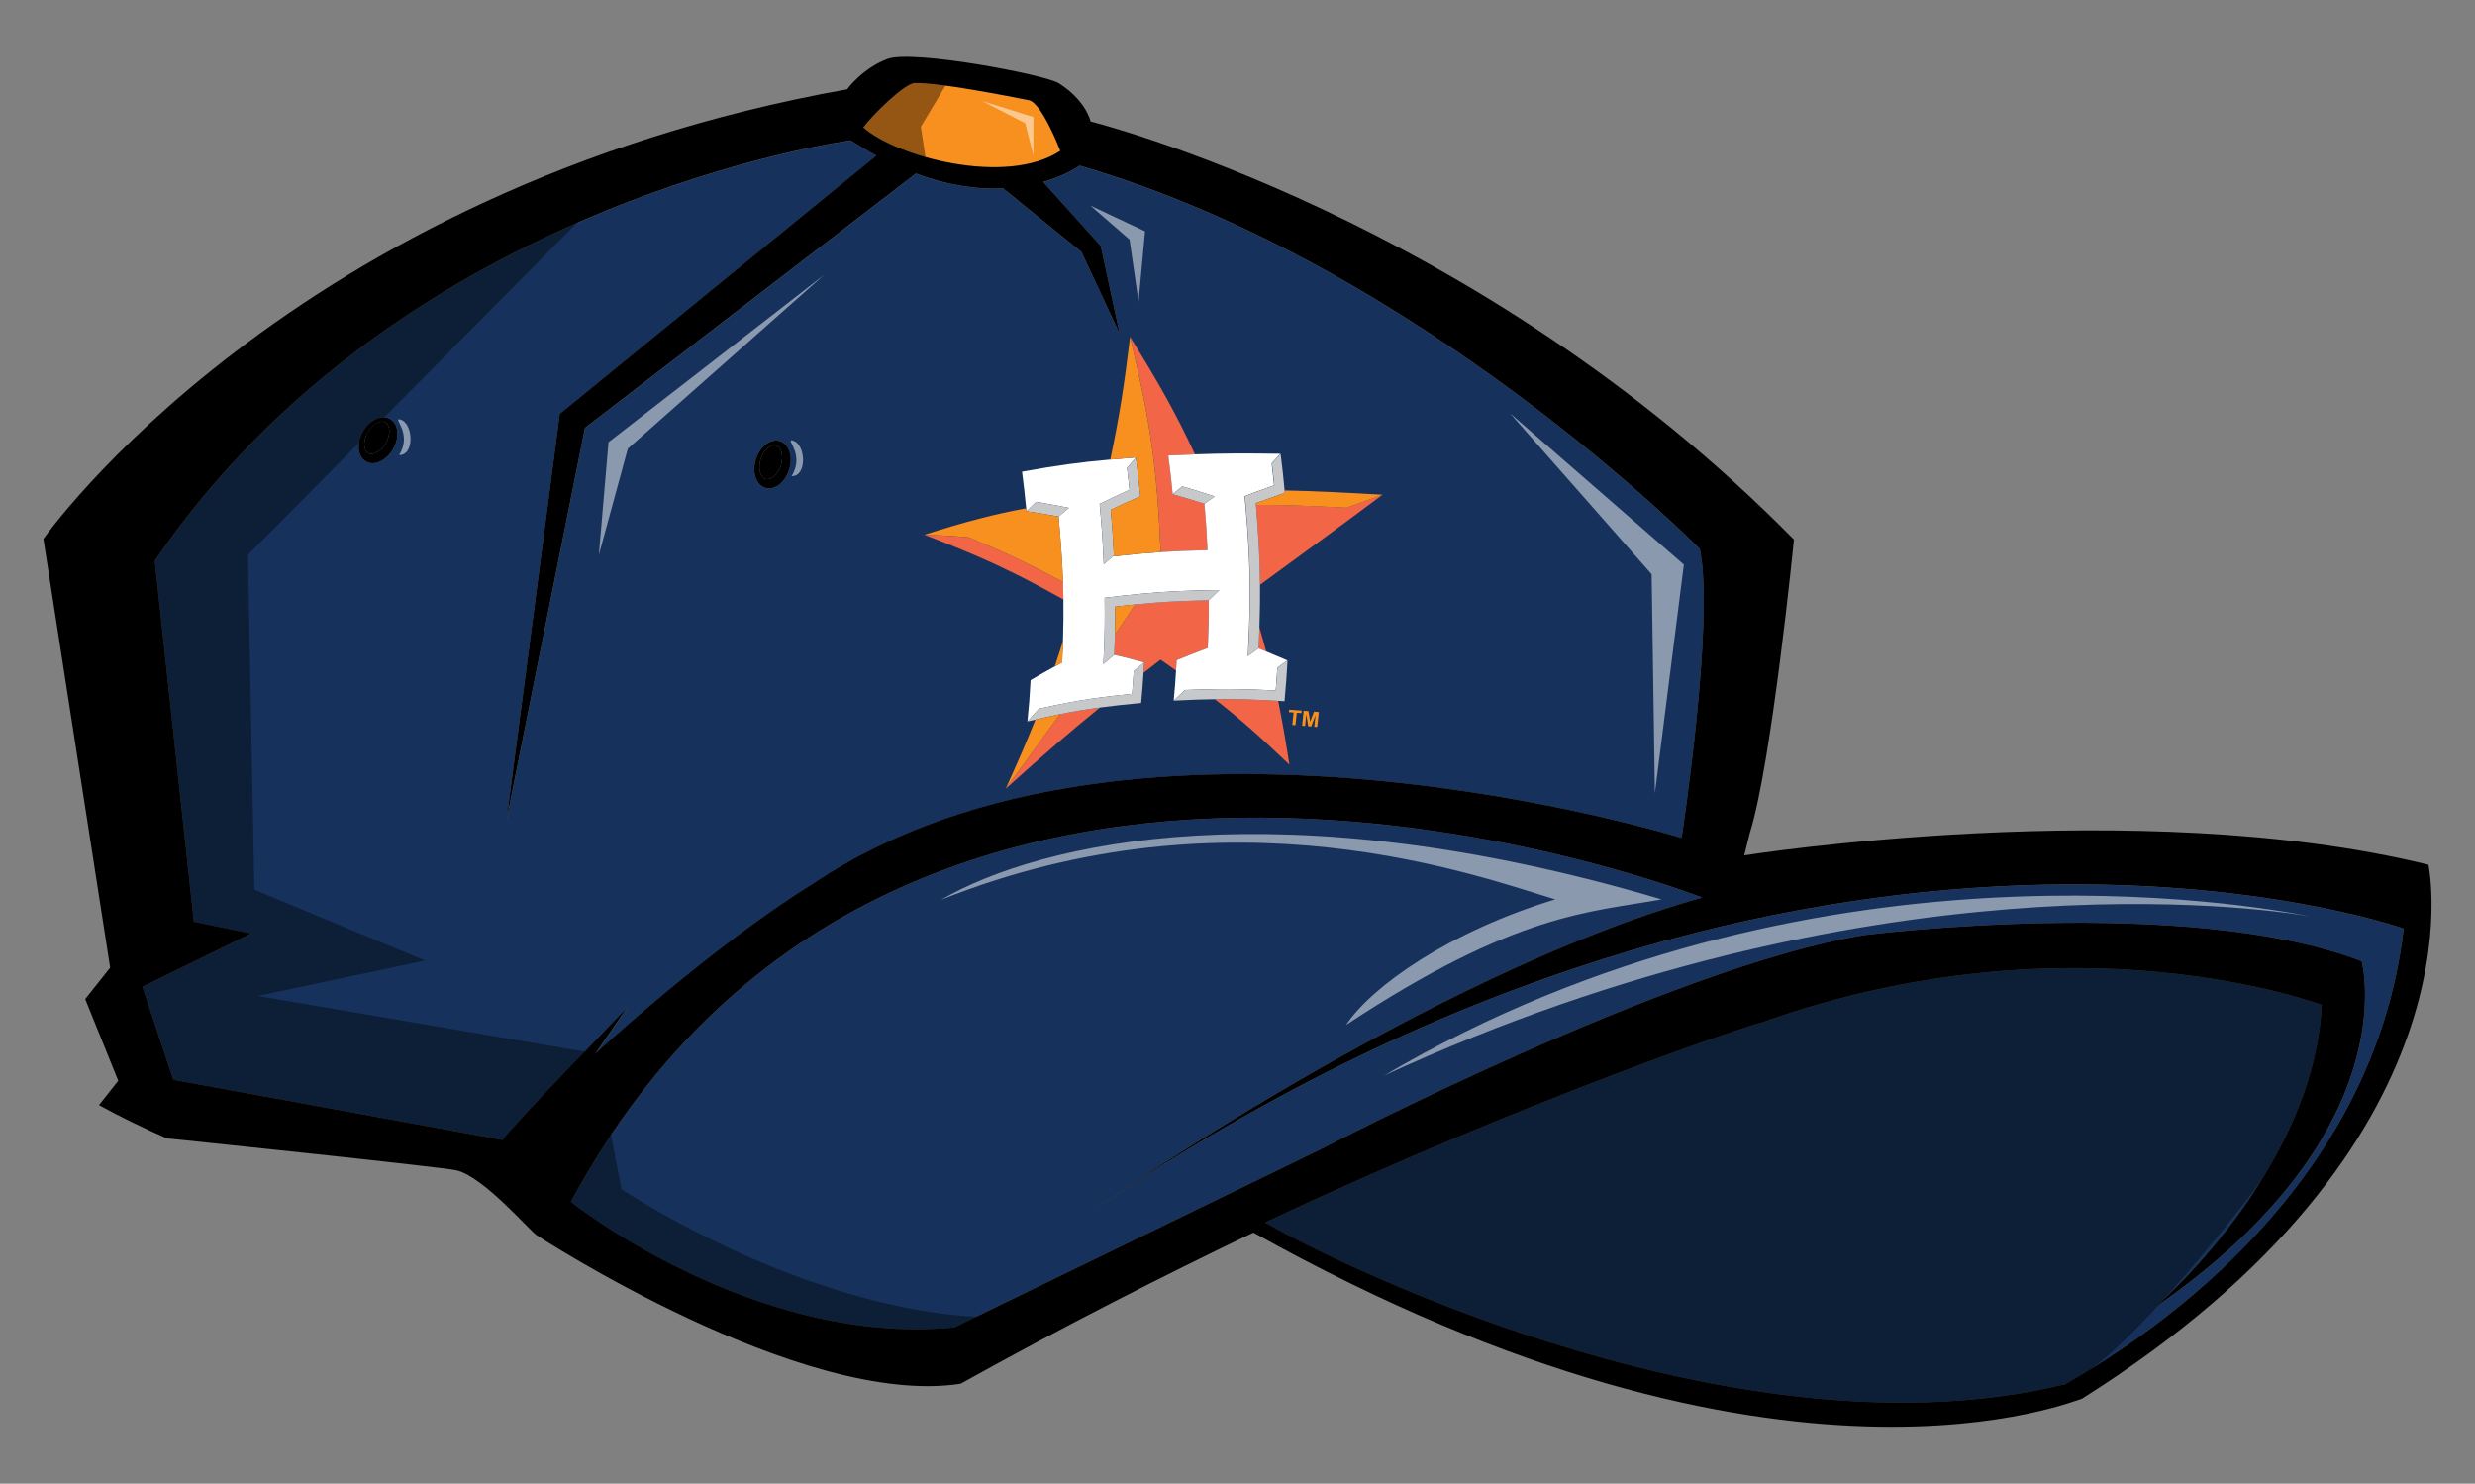 <?xml version="1.0" encoding="utf-8"?>
<!-- Generator: Adobe Illustrator 17.0.0, SVG Export Plug-In . SVG Version: 6.00 Build 0)  -->
<!DOCTYPE svg PUBLIC "-//W3C//DTD SVG 1.1//EN" "http://www.w3.org/Graphics/SVG/1.1/DTD/svg11.dtd">
<svg version="1.1" id="Layer_1" xmlns="http://www.w3.org/2000/svg" xmlns:xlink="http://www.w3.org/1999/xlink" x="0px" y="0px"
	 width="57px" height="34.17px" viewBox="0 0 57 34.17" style="enable-background:new 0 0 57 34.17;" xml:space="preserve">
<rect x="0" y="0" width="57" height="34.17" fill="#808080" stroke="none"/>
<path id="color4" style="fill:#16325C;" d="M13.716,24.264c0,0,2.632-2.44,5.025-3.92c7.383-4.967,19.988-1.043,19.988-1.043
	s0.767-4.996,0.419-6.655c0,0-6.449-6.549-14.283-8.828c0,0-0.294,0.221-0.839,0.377l1.326,1.472l0.436,2.022l-0.88-1.883
	l-1.803-1.462C22.55,4.369,21.874,4.289,21.094,4l-7.621,5.858l-1.807,9.033l1.226-9.356l7.292-5.948
	c-0.192-0.104-0.389-0.22-0.591-0.35c0,0-10.349,1.359-16.027,9.681l0.899,8.313l1.324,0.271L3.28,22.725l0.713,2.143l7.584,1.385
	c0.215-0.332,2.873-3.05,2.873-3.05L13.716,24.264z M9.058,10.334c-0.113,0.204-0.299,0.335-0.474,0.335
	c-0.055,0-0.105-0.013-0.151-0.038c-0.197-0.109-0.231-0.411-0.078-0.687C8.503,9.677,8.788,9.54,8.979,9.647
	C9.177,9.756,9.211,10.058,9.058,10.334z M17.408,10.575c0.092-0.291,0.343-0.482,0.552-0.417c0.215,0.067,0.309,0.356,0.215,0.658
	c-0.07,0.222-0.226,0.389-0.397,0.424c-0.054,0.011-0.106,0.009-0.155-0.007C17.408,11.165,17.314,10.877,17.408,10.575z"/>
<path id="color3" d="M8.891,10.2c-0.103,0.186-0.296,0.299-0.41,0.236c-0.115-0.064-0.123-0.28-0.016-0.472
	C8.548,9.814,8.686,9.709,8.8,9.709c0.027,0,0.052,0.006,0.074,0.018C8.99,9.792,8.997,10.008,8.891,10.2z M17.873,10.259
	c-0.024-0.007-0.049-0.008-0.076-0.003c-0.112,0.023-0.226,0.153-0.278,0.316c-0.066,0.209-0.015,0.42,0.111,0.459
	c0.123,0.039,0.29-0.111,0.354-0.313C18.05,10.509,17.999,10.299,17.873,10.259z"/>
<path id="color2" style="fill:#16325C;" d="M25.191,27.865c0,0,7.708-5.425,14.008-7.193c0,0-18.366-7.245-26.052,7.007
	c0,0,4.186,3.342,8.829,2.892l8.436-4.1c0,0,8.062-4.209,12.521-4.935c0,0,7.446-0.94,11.457,0.602c0,0,1.076,3.954-4.769,7.979
	c0,0,3.665-3.141,3.849-6.972c0,0-5.737-2.162-12.92,0.414c-0.029-0.026-5.145,1.654-11.414,4.595
	c1.909,1.11,11.09,5.517,18.418,3.728c2.161-1.22,7.12-4.625,7.804-10.494C55.357,21.387,41.807,16.576,25.191,27.865z"/>
<path id="color1" style="fill:#F7901E;" d="M19.88,2.935c0.208-0.284,0.948-1.012,1.182-1.023c0.516-0.023,2.223,0.313,2.633,0.396
	c0.303,0.061,0.725,1.166,0.725,1.166C23.179,4.296,20.643,3.616,19.88,2.935z"/>
<path id="outline" d="M55.927,19.915C49.224,18.268,40.17,19.7,40.17,19.7l0.127-0.509c0.504-1.593,1.018-6.764,1.018-6.764
	c-7.313-7.431-16.196-9.628-16.196-9.628c-0.113-0.377-0.414-0.681-0.735-0.882c-0.321-0.2-3.363-0.777-3.943-0.56
	c-0.581,0.217-0.932,0.7-0.932,0.7C6.623,4.363,1,12.412,1,12.412l1.537,9.874l-0.574,0.723l0.76,1.881L2.28,25.451
	c0.507,0.28,1.029,0.53,1.562,0.766c0,0,6.39,0.661,6.684,0.739c0.624,0.164,1.63,1.342,1.832,1.491c0,0,6.102,3.99,9.766,3.421
	c2.365-1.316,4.642-2.475,6.743-3.482c12.212,6.827,19.042,3.8,19.073,3.832C57.317,26.315,55.927,19.915,55.927,19.915z
	 M21.062,1.912c0.516-0.023,2.223,0.313,2.633,0.396c0.303,0.061,0.725,1.166,0.725,1.166c-1.241,0.822-3.777,0.142-4.54-0.539
	C20.088,2.651,20.828,1.922,21.062,1.912z M11.576,26.253l-7.584-1.385L3.28,22.725l2.508-1.226l-1.324-0.271l-0.899-8.313
	c5.678-8.321,16.027-9.681,16.027-9.681c0.202,0.13,0.399,0.247,0.591,0.35l-7.292,5.948l-1.226,9.356l1.807-9.033l7.621-5.858
	c0.779,0.289,1.456,0.369,2.011,0.344l1.803,1.462l0.88,1.883l-0.436-2.022l-1.326-1.472c0.544-0.156,0.839-0.377,0.839-0.377
	c7.834,2.279,14.283,8.828,14.283,8.828c0.348,1.659-0.419,6.655-0.419,6.655s-12.605-3.923-19.988,1.043
	c-2.393,1.479-5.025,3.92-5.025,3.92l0.733-1.062C14.449,23.203,11.792,25.921,11.576,26.253z M47.554,31.881
	c-7.328,1.79-16.509-2.618-18.418-3.728c6.269-2.941,11.385-4.62,11.414-4.595c7.183-2.575,12.92-0.414,12.92-0.414
	c-0.184,3.831-3.849,6.972-3.849,6.972c5.844-4.025,4.769-7.979,4.769-7.979c-4.012-1.542-11.457-0.602-11.457-0.602
	c-4.459,0.726-12.521,4.935-12.521,4.935l-8.436,4.1c-4.642,0.45-8.829-2.892-8.829-2.892c7.686-14.251,26.052-7.007,26.052-7.007
	c-6.3,1.768-14.008,7.193-14.008,7.193c16.616-11.29,30.167-6.478,30.167-6.478C54.674,27.256,49.714,30.661,47.554,31.881z
	 M8.979,9.647C8.788,9.54,8.503,9.677,8.355,9.944c-0.153,0.276-0.119,0.578,0.078,0.687c0.046,0.025,0.096,0.038,0.151,0.038
	c0.175,0,0.361-0.132,0.474-0.335C9.211,10.058,9.177,9.756,8.979,9.647z M8.891,10.2c-0.103,0.186-0.296,0.299-0.41,0.236
	c-0.115-0.064-0.123-0.28-0.016-0.472C8.548,9.814,8.686,9.709,8.8,9.709c0.027,0,0.052,0.006,0.074,0.018
	C8.99,9.792,8.997,10.008,8.891,10.2z M17.623,11.233c0.05,0.016,0.102,0.018,0.155,0.007c0.171-0.035,0.327-0.201,0.397-0.424
	c0.094-0.301,0-0.59-0.215-0.658c-0.209-0.066-0.46,0.125-0.552,0.417C17.314,10.877,17.408,11.165,17.623,11.233z M17.519,10.572
	c0.052-0.163,0.166-0.293,0.278-0.316c0.027-0.005,0.052-0.004,0.076,0.003c0.126,0.04,0.177,0.25,0.111,0.459
	c-0.064,0.202-0.23,0.352-0.354,0.313C17.504,10.992,17.453,10.782,17.519,10.572z"/>
<path id="fill_3_" style="fill:#F26647;" d="M26.731,12.714c-0.084-2.004-0.257-3.094-0.704-4.955
	c0.657,1.058,1.04,1.732,1.494,2.705c-0.189,0.007-0.385,0.015-0.614,0.026c0.047,0.353,0.067,0.531,0.102,0.891
	c0.09-0.072,0.134-0.108,0.223-0.179c0.29,0.085,0.442,0.133,0.721,0.223c0,0,0,0.001,0.001,0.002
	c-0.278-0.09-0.431-0.138-0.72-0.223c-0.089,0.071-0.133,0.107-0.223,0.179c0.293,0.083,0.439,0.127,0.729,0.217
	c0.037,0.425,0.051,0.639,0.071,1.07C27.38,12.681,27.057,12.693,26.731,12.714z M28.787,13.64c0.001-0.643-0.032-1.232-0.1-2.013
	c-0.001,0-0.002,0-0.004,0c0.068,0.783,0.1,1.372,0.1,2.016C28.784,13.642,28.785,13.641,28.787,13.64z M28.738,15.109
	c0.002-0.001,0.002-0.002,0.004-0.003c0.027-0.529,0.042-0.964,0.044-1.371c-0.001-0.004-0.003-0.009-0.004-0.013
	C28.78,14.134,28.765,14.573,28.738,15.109z M28.985,14.933C28.985,14.933,28.985,14.933,28.985,14.933
	c0.071,0.029,0.12,0.049,0.177,0.073c-0.048-0.178-0.101-0.363-0.158-0.558C28.999,14.6,28.993,14.761,28.985,14.933z
	 M31.841,11.393c-0.331,0.119-0.497,0.179-0.83,0.299c-0.848-0.043-1.396-0.065-2.087-0.066c0.06,0.732,0.09,1.271,0.094,1.843
	C30.125,12.655,30.734,12.221,31.841,11.393z M29.381,15.903c0-0.003,0-0.004,0.001-0.007c0-0.001-0.001-0.002-0.001-0.004
	c0,0.004,0,0.006-0.001,0.01c-0.681-0.034-1.099-0.042-1.699-0.024c0,0,0.001,0.001,0.001,0.001
	C28.281,15.861,28.7,15.869,29.381,15.903z M27.978,16.103c0.563,0.437,1.043,0.863,1.718,1.508c-0.09-0.569-0.17-1.033-0.26-1.47
	C28.875,16.109,28.445,16.097,27.978,16.103z M23.163,18.163c0.905-0.815,1.522-1.344,2.168-1.868
	c-0.308,0.041-0.601,0.088-0.923,0.154C24.05,16.951,23.652,17.499,23.163,18.163z M27.816,14.926
	c0.019-0.441,0.024-0.663,0.023-1.102c-0.686,0.015-1.11,0.037-1.695,0.096c-0.159,0.241-0.314,0.474-0.466,0.699
	c-0.004,0.137-0.009,0.279-0.017,0.459c0.277,0.066,0.415,0.101,0.689,0.177c0,0.001,0,0.001,0,0.002c0,0,0.001,0,0.001-0.001
	c-0.005,0.089-0.009,0.167-0.014,0.24c0.125-0.098,0.252-0.197,0.39-0.304c0.038,0.026,0.056,0.039,0.094,0.065
	c0.094,0.066,0.177,0.126,0.264,0.187c0.004-0.073,0.009-0.152,0.014-0.241c0.284-0.116,0.426-0.171,0.707-0.278
	C27.81,14.926,27.812,14.926,27.816,14.926z M24.482,13.407c0,0,0-0.001,0-0.002c-0.78-0.418-1.277-0.654-2.171-1.03
	c-0.407-0.034-0.613-0.046-1.022-0.06c-0.001,0-0.001,0-0.002,0c0,0,0,0,0.001,0c0,0,0.001,0,0.002,0.001
	c1.335,0.515,2.032,0.838,3.202,1.491C24.49,13.673,24.487,13.54,24.482,13.407z"/>
<path id="fill_2_" style="fill:#FFFFFF;" d="M29.651,15.21c-0.093,0.066-0.139,0.099-0.233,0.165
	c-0.013,0.207-0.021,0.315-0.037,0.517c0,0.004,0,0.006-0.001,0.01c-0.681-0.034-1.099-0.042-1.699-0.024
	c-0.125,0.004-0.245,0.007-0.391,0.013c-0.103,0.097-0.155,0.146-0.259,0.244c0.027-0.282,0.04-0.459,0.054-0.69
	c0.004-0.073,0.009-0.152,0.014-0.241c0.284-0.116,0.426-0.171,0.707-0.278c0.004,0,0.006,0,0.01,0
	c0.019-0.441,0.024-0.663,0.023-1.102c0.099-0.095,0.148-0.142,0.246-0.236c-0.72,0.01-1.202,0.03-1.777,0.084
	c-0.26,0.024-0.535,0.053-0.867,0.095c0.006,0.497,0.002,0.801-0.016,1.227c-0.004,0.095-0.008,0.188-0.014,0.299
	c0.1-0.086,0.15-0.128,0.25-0.213c0,0,0-0.001,0-0.001c0.277,0.066,0.415,0.101,0.689,0.177c0,0.001,0,0.001,0,0.002
	c-0.095,0.077-0.143,0.116-0.239,0.195c-0.006,0.093-0.01,0.163-0.016,0.233c-0.006,0.088-0.013,0.175-0.023,0.293
	c-0.15,0.015-0.274,0.03-0.403,0.044c-0.386,0.044-0.712,0.092-1.072,0.16c-0.197,0.037-0.406,0.08-0.653,0.135
	c-0.006,0.001-0.01,0.002-0.017,0.004c-0.104,0.115-0.158,0.175-0.263,0.291c-0.001,0-0.001,0-0.002,0.001
	c0.038-0.38,0.052-0.571,0.073-0.95c0.222-0.13,0.373-0.214,0.555-0.314c0.054-0.029,0.098-0.054,0.163-0.089
	c0.004-0.001,0.006-0.001,0.009-0.002c0.008-0.178,0.014-0.343,0.019-0.5c0.011-0.35,0.014-0.656,0.01-0.952
	c-0.002-0.134-0.005-0.267-0.01-0.4c0,0,0-0.001,0-0.002c-0.016-0.454-0.049-0.917-0.101-1.509c0,0,0,0,0.001,0
	c0.096-0.081,0.143-0.121,0.238-0.2c-0.174-0.035-0.3-0.059-0.432-0.083c-0.095-0.017-0.194-0.035-0.32-0.056
	c-0.054,0.051-0.094,0.09-0.136,0.13c-0.027,0.026-0.054,0.052-0.089,0.086c-0.001,0-0.001,0-0.002,0
	c-0.002-0.025-0.004-0.044-0.007-0.067c-0.031-0.319-0.052-0.506-0.095-0.843c0.832-0.15,1.343-0.218,2.032-0.279
	c0.182-0.016,0.369-0.032,0.587-0.048c0,0.001,0,0.002,0,0.003c-0.08,0.094-0.12,0.142-0.201,0.238
	c0.024,0.2,0.036,0.301,0.057,0.503c-0.274,0.125-0.412,0.19-0.688,0.324c0.052,0.552,0.072,0.832,0.095,1.394
	c0.092-0.082,0.14-0.125,0.231-0.204c0,0.007,0.001,0.012,0.001,0.019c0.432-0.048,0.756-0.078,1.078-0.099
	c0.326-0.021,0.649-0.033,1.08-0.044c-0.02-0.431-0.034-0.646-0.071-1.07c0,0,0,0,0.001,0c0.089-0.063,0.138-0.097,0.22-0.156
	c0.005-0.004,0.009-0.006,0.015-0.01c-0.001,0-0.002-0.001-0.003-0.001c0,0,0.001,0,0.001-0.001
	c-0.009-0.003-0.013-0.004-0.021-0.007c-0.279-0.091-0.432-0.138-0.721-0.223c-0.089,0.071-0.133,0.107-0.223,0.179
	c-0.035-0.36-0.055-0.538-0.102-0.891c0.229-0.011,0.425-0.02,0.614-0.026c0.67-0.025,1.168-0.024,1.967-0.013
	c-0.079,0.088-0.119,0.132-0.2,0.22c0.024,0.201,0.035,0.302,0.055,0.506c-0.123,0.044-0.215,0.077-0.307,0.111
	c-0.111,0.041-0.222,0.082-0.37,0.138c0.006,0.071,0.011,0.133,0.017,0.2c0.068,0.783,0.1,1.372,0.1,2.016c0,0.026,0,0.053,0,0.079
	c-0.002,0.411-0.017,0.851-0.044,1.387c0.002-0.001,0.002-0.002,0.004-0.003c0,0.001,0,0.003,0,0.004
	c0.098-0.071,0.146-0.107,0.243-0.177c0.071,0.028,0.121,0.049,0.178,0.072C29.321,15.07,29.457,15.126,29.651,15.21z"/>
<path id="fill_1_" style="fill:#C7C8CA;" d="M29.652,15.211c-0.021,0.375-0.035,0.563-0.069,0.938
	c-0.055-0.003-0.096-0.005-0.148-0.008c-0.56-0.032-0.99-0.045-1.457-0.038c-0.282,0.004-0.577,0.013-0.946,0.033
	c0.104-0.098,0.156-0.147,0.259-0.244c0.146-0.006,0.266-0.009,0.391-0.013c0.599-0.018,1.018-0.01,1.699,0.024
	c0-0.003,0-0.004,0.001-0.007c0.016-0.205,0.025-0.312,0.037-0.52C29.513,15.31,29.559,15.277,29.652,15.211z M28.787,13.64
	c0,0.031,0,0.064,0,0.095c-0.003,0.407-0.017,0.842-0.044,1.371c0,0.001,0,0.003,0,0.004c0.098-0.071,0.146-0.107,0.243-0.177
	c0,0,0,0,0,0c0.008-0.172,0.014-0.333,0.019-0.485c0.012-0.36,0.017-0.674,0.014-0.979c-0.004-0.572-0.034-1.111-0.094-1.843
	c-0.001-0.013-0.002-0.025-0.003-0.039c0.268-0.096,0.402-0.143,0.668-0.236c-0.002-0.021-0.003-0.037-0.005-0.057
	c-0.03-0.323-0.049-0.507-0.092-0.843c-0.08,0.088-0.12,0.132-0.2,0.22c0.024,0.202,0.035,0.303,0.055,0.506
	c-0.121,0.044-0.212,0.077-0.303,0.11c-0.112,0.041-0.224,0.082-0.374,0.139c0.006,0.07,0.011,0.132,0.017,0.199
	C28.755,12.408,28.788,12.997,28.787,13.64z M25.425,14.994c-0.004,0.095-0.008,0.188-0.014,0.299c0.1-0.086,0.15-0.128,0.25-0.213
	c0,0,0-0.001,0-0.001c0.008-0.181,0.013-0.323,0.017-0.459c0.005-0.2,0.007-0.387,0.006-0.649c0.171-0.02,0.316-0.035,0.46-0.05
	c0.585-0.059,1.009-0.081,1.695-0.096c0.099-0.095,0.148-0.142,0.246-0.236c-0.72,0.01-1.202,0.03-1.777,0.084
	c-0.26,0.024-0.535,0.053-0.867,0.095C25.447,14.265,25.443,14.568,25.425,14.994z M25.421,12.998
	c0.092-0.082,0.14-0.125,0.231-0.204c0.001-0.001,0.001-0.001,0.002-0.002c-0.021-0.424-0.035-0.635-0.072-1.053
	c0.273-0.128,0.409-0.19,0.68-0.309c-0.035-0.36-0.056-0.539-0.102-0.893c0,0.001-0.001,0.001-0.001,0.002
	c-0.08,0.094-0.12,0.142-0.201,0.238c0.024,0.2,0.036,0.301,0.057,0.503c-0.274,0.125-0.412,0.19-0.688,0.324
	C25.378,12.156,25.398,12.436,25.421,12.998z M24.382,11.897c0.096-0.081,0.143-0.121,0.238-0.2c-0.174-0.035-0.3-0.059-0.432-0.083
	c-0.095-0.017-0.194-0.035-0.32-0.056c-0.054,0.051-0.094,0.09-0.136,0.13c-0.027,0.026-0.054,0.052-0.089,0.086
	c0,0,0,0-0.001,0.001C23.939,11.819,24.087,11.843,24.382,11.897C24.381,11.897,24.382,11.897,24.382,11.897z M26.111,15.453
	c-0.006,0.093-0.01,0.163-0.016,0.233c-0.006,0.088-0.013,0.175-0.023,0.293c-0.15,0.015-0.274,0.03-0.403,0.044
	c-0.386,0.044-0.712,0.092-1.072,0.16c-0.197,0.037-0.406,0.08-0.653,0.135c-0.006,0.001-0.01,0.002-0.017,0.004
	c-0.104,0.115-0.158,0.175-0.263,0.291c0,0.001-0.001,0.001-0.001,0.002c0.067-0.016,0.118-0.026,0.182-0.041
	c0.199-0.047,0.393-0.091,0.563-0.125c0.321-0.066,0.615-0.113,0.923-0.154c0.285-0.038,0.583-0.072,0.95-0.105
	c0.027-0.284,0.041-0.461,0.055-0.693c0.004-0.073,0.009-0.151,0.014-0.24c0,0-0.001,0.001-0.001,0.001
	C26.255,15.335,26.207,15.374,26.111,15.453z M27.741,11.6c0.089-0.063,0.138-0.097,0.22-0.156c0.005-0.004,0.009-0.006,0.015-0.01
	c-0.001,0-0.002-0.001-0.003-0.001c-0.008-0.002-0.011-0.004-0.019-0.006c-0.278-0.09-0.431-0.138-0.72-0.223
	c-0.089,0.071-0.133,0.107-0.223,0.179C27.304,11.466,27.45,11.51,27.741,11.6C27.74,11.6,27.741,11.6,27.741,11.6z"/>
<path id="fill" style="fill:#F7901E;" d="M25.684,13.97c0.171-0.02,0.316-0.035,0.46-0.05c-0.159,0.241-0.314,0.474-0.466,0.699
	C25.683,14.42,25.685,14.232,25.684,13.97z M23.163,18.163c0.489-0.664,0.887-1.213,1.246-1.714
	c-0.171,0.035-0.364,0.079-0.563,0.125C23.66,17.043,23.443,17.546,23.163,18.163z M29.584,11.295
	c0.002,0.02,0.003,0.035,0.005,0.057c-0.266,0.093-0.4,0.14-0.668,0.236c0.001,0.014,0.002,0.025,0.003,0.039
	c0.691,0.001,1.239,0.024,2.087,0.066c0.333-0.12,0.499-0.18,0.83-0.299C30.933,11.342,30.285,11.308,29.584,11.295z M29.044,11.289
	c-0.003,0-0.005,0-0.008,0c-0.111,0.041-0.222,0.082-0.37,0.138c0.006,0.071,0.011,0.133,0.017,0.2c0.001,0,0.003,0,0.004,0
	c-0.006-0.067-0.011-0.129-0.017-0.199C28.82,11.371,28.932,11.33,29.044,11.289z M27.954,11.427
	c0.007,0.002,0.011,0.004,0.019,0.006c0,0,0.001,0,0.001-0.001c-0.009-0.003-0.013-0.004-0.021-0.007
	C27.953,11.426,27.954,11.427,27.954,11.427z M25.571,10.584c0.182-0.016,0.369-0.032,0.587-0.048c0,0.001,0,0.002,0,0.003
	c0-0.001,0.001-0.001,0.001-0.002c0.046,0.354,0.067,0.533,0.102,0.893c-0.271,0.119-0.407,0.181-0.68,0.309
	c0.037,0.418,0.051,0.629,0.072,1.053c-0.001,0.001-0.001,0.001-0.002,0.002c0,0.007,0.001,0.012,0.001,0.019
	c0.432-0.048,0.756-0.078,1.078-0.099c-0.084-2.004-0.257-3.094-0.704-4.955C25.894,8.857,25.785,9.563,25.571,10.584z
	 M24.454,15.261c0.004-0.001,0.006-0.001,0.009-0.002c0.008-0.178,0.014-0.343,0.019-0.5c-0.064,0.205-0.127,0.402-0.191,0.591
	C24.345,15.321,24.389,15.296,24.454,15.261z M21.286,12.316c0.001,0,0.002,0,0.004,0c-0.001,0-0.001,0-0.002-0.001
	C21.287,12.316,21.287,12.316,21.286,12.316z M23.642,11.774C23.642,11.774,23.643,11.774,23.642,11.774
	C23.642,11.773,23.642,11.773,23.642,11.774c-0.003-0.026-0.005-0.045-0.008-0.068c-0.716,0.131-1.394,0.306-2.345,0.609
	c0.409,0.014,0.615,0.026,1.022,0.06c0.895,0.376,1.391,0.612,2.171,1.03c-0.016-0.454-0.049-0.917-0.101-1.509
	C24.087,11.843,23.939,11.819,23.642,11.774z M29.685,16.402c0.043,0.002,0.064,0.004,0.107,0.007
	c-0.011,0.115-0.017,0.172-0.03,0.287c0.03,0.002,0.044,0.003,0.073,0.006c0.012-0.115,0.018-0.172,0.03-0.287
	c0.043,0.003,0.064,0.005,0.107,0.008c0.003-0.023,0.004-0.035,0.006-0.058c-0.114-0.009-0.172-0.013-0.287-0.021
	C29.688,16.367,29.687,16.379,29.685,16.402z M30.174,16.619c-0.016-0.096-0.024-0.145-0.041-0.241
	c-0.044-0.004-0.065-0.006-0.109-0.009c-0.013,0.138-0.021,0.207-0.036,0.345c0.027,0.002,0.041,0.003,0.068,0.006
	c0.012-0.109,0.018-0.163,0.029-0.272c0.017,0.111,0.026,0.167,0.042,0.278c0.028,0.002,0.042,0.003,0.07,0.006
	c0.041-0.106,0.061-0.16,0.1-0.266c-0.011,0.109-0.017,0.163-0.029,0.272c0.027,0.003,0.041,0.004,0.068,0.007
	c0.015-0.138,0.022-0.207,0.036-0.346c-0.044-0.004-0.065-0.006-0.109-0.01C30.228,16.481,30.21,16.527,30.174,16.619z"/>
<path id="shadow" style="opacity:0.4;enable-background:new    ;" d="M54.054,23.309l-0.519,1.928c0,0-4.25,6.022-5.981,6.644
	c0,0-6.281,2.622-18.687-3.494c-0.913,0.26-6.993,3.152-6.993,3.152l-5.932-1.557l-3.337-2.373l-1.334-0.89l-5.339-1.186
	l-2.225-0.222l-0.667-2.15l0.148-1.632l-0.371-4.893l-0.37-4.449l1.705-2.002l9.565-5.487L5.71,12.78l0.148,7.711l3.93,1.631
	l-3.855,0.815l7.783,1.326l0.595,3.123c0,0,5.19,3.484,9.861,2.892c0.475-0.148,2.389-1.305,4.726-2.427
	c3.501-1.681,7.731-3.505,7.731-3.505l5.338-1.928l8.527-0.296l2.892,0.519L54.054,23.309z M21.355,3.883l-0.148-0.964l0.667-1.112
	l-1.335-0.223L19.575,2.77l0.89,0.89L21.355,3.883z"/>
<path id="highlight" style="opacity:0.5;fill:#FFFFFF;enable-background:new    ;" d="M38.038,13.225l-3.262-3.707l4.004,3.485
	l-0.667,5.264L38.038,13.225z M31,23.605c3.93-2.595,5.635-2.595,7.266-2.892c-8.75-2.595-14.294-1.325-16.593,0.009
	c6.673-2.669,12.376-0.538,14.145-0.009C33.372,21.455,31.592,22.715,31,23.605z M13.792,12.78l0.667-2.447l4.523-4.004
	l-4.968,3.855L13.792,12.78z M26.221,6.952l0.15-1.625l-1.26-0.593l0.903,0.783L26.221,6.952z M23.801,3.586v-0.89l-1.186-0.371
	l0.996,0.512L23.801,3.586z M9.219,9.661C9.022,9.608,9.51,9.967,9.192,10.48C9.552,10.494,9.524,9.745,9.219,9.661z M18.259,10.147
	c-0.197-0.054,0.291,0.305-0.028,0.818C18.592,10.979,18.564,10.23,18.259,10.147z M31.878,24.77
	c11.085-5.108,20.111-3.887,21.347-3.66C51.908,20.843,41.64,19.021,31.878,24.77z M53.225,21.109
	c0.093,0.019,0.143,0.03,0.143,0.03C53.359,21.136,53.31,21.125,53.225,21.109z"/>
</svg>
